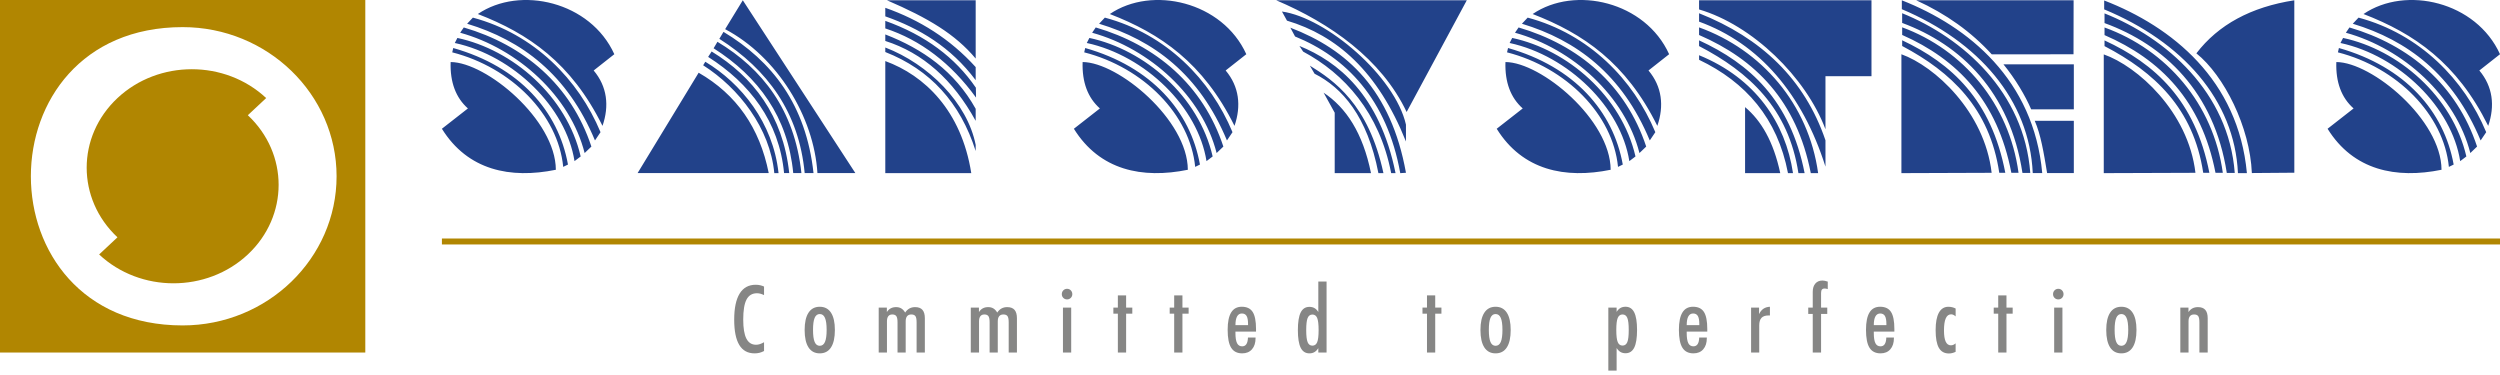 <?xml version="1.0" encoding="utf-8"?>
<!-- Generator: Adobe Illustrator 15.0.0, SVG Export Plug-In . SVG Version: 6.00 Build 0)  -->
<!DOCTYPE svg PUBLIC "-//W3C//DTD SVG 1.1//EN" "http://www.w3.org/Graphics/SVG/1.1/DTD/svg11.dtd">
<svg version="1.1" id="Layer_1" xmlns="http://www.w3.org/2000/svg" xmlns:xlink="http://www.w3.org/1999/xlink" x="0px" y="0px"
	 width="377.955px" height="56.645px" viewBox="0 0 377.955 56.645" style="enable-background:new 0 0 377.955 56.645;"
	 xml:space="preserve">
<g>
	<g>
		<g>
			<path style="fill:#22428A;" d="M318.166,6.109v0.862c7.521,3.924,13.441,9.397,14.922,19.154h0.93
				C331.867,15.105,325.738,9.609,318.166,6.109 M318.166,4.154c9.373,3.384,16.447,11.552,17.883,21.973h-1.105
				c-2.121-10.884-8.309-17.148-16.777-20.822V4.154L318.166,4.154z M318.166,2.025c9.33,3.71,18.762,11.909,19.689,24.124
				l-1.205-0.008c-1.898-12.244-9.455-19.369-18.484-22.652V2.025z M318.051,8.222v17.953l13.861-0.049
				C330.82,16.85,323.111,9.995,318.051,8.222z M318.115,0.073c10.268,3.967,20.27,12.022,21.576,26.097h-1.354
				c-0.51-11.094-8.457-19.872-20.223-24.754V0.073z M332.052,8.063c4.191,3.366,8.102,11.13,8.389,18.099l6.42-0.051l-0.002-26.067
				C340.314,1.055,335.379,3.729,332.052,8.063z M307.615,18.265c0.908,2.061,1.357,4.774,1.871,7.896h4.039v-7.896H307.615z
				 M302.885,9.725h10.641v6.802h-6.451C306.183,14.454,304.681,11.928,302.885,9.725z M287.523,0.046
				c10.1,3.97,19.939,12.034,21.227,26.122h-1.434c-0.498-11.105-8.221-19.893-19.793-24.779V0.046z M289.697,0.043h23.795
				l-0.014,8.163l-12.361,0.01C298.033,4.829,294.226,2.104,289.697,0.043z M287.459,8.203v17.972l13.641-0.049
				C300.023,16.84,292.439,9.979,287.459,8.203z M287.574,2c9.176,3.713,18.455,11.923,19.367,24.147l-1.184-0.008
				c-1.869-12.256-9.305-19.388-18.186-22.674V2H287.574z M287.574,4.131c9.219,3.388,16.178,11.563,17.592,21.995h-1.086
				c-2.086-10.896-8.174-17.166-16.506-20.843V4.131L287.574,4.131z M287.574,6.089v0.863c7.4,3.928,13.223,9.406,14.68,19.173
				h0.912C301.052,15.094,295.021,9.591,287.574,6.089z M256.869,8.349c8.533,3.473,13.076,10.245,14.201,17.826h-0.76
				c-1.582-8.288-6.396-13.768-13.436-17.133L256.869,8.349z M256.869,6.1v0.865c7.572,3.937,13.529,9.426,15.02,19.21h0.936
				C270.662,15.122,264.49,9.61,256.869,6.1z M256.869,4.14c9.434,3.394,16.553,11.584,18,22.035h-1.109
				c-2.137-10.915-8.363-17.197-16.891-20.883V4.14z M256.869,2.004c9.389,3.72,15.955,9.95,19.109,19.209v3.979
				c-3.479-10.983-10.021-18.627-19.109-21.92V2.004L256.869,2.004z M263.824,16.195v9.979h5.318
				C268.115,21.377,266.254,18.224,263.824,16.195z M256.869,0.042h26.066v11.479h-6.957v8.019
				c-2.977-7.909-11.047-15.745-19.109-18.114V0.042L256.869,0.042z M200.107,14.012l1.676,3.027v9.136h5.488
				C206.035,20.088,203.511,16.273,200.107,14.012z M198.023,9.922c3.592,2.22,8.867,5.775,11.129,16.253h-0.762
				c-1.658-8.588-5.469-12.926-9.654-15.031L198.023,9.922z M196.449,6.947c5.779,2.331,12.125,7.366,14.533,19.229h-0.662
				c-1.771-9.157-7.082-15.048-13.313-18.377L196.449,6.947z M195.078,4.186l0.711,1.328c7.695,3.129,13.898,9.478,15.904,20.662
				l0.863-0.054C210.312,13.63,203.691,7.469,195.078,4.186z M193.808,1.742l0.762,1.381c7.48,2.23,13.73,7.619,17.986,18.271
				v-2.549C210.904,11.553,200.558,2.695,193.808,1.742z M192.943,0.043h28.811l-9.096,16.889
				C208.84,8.883,201.045,3.488,192.943,0.043z M231.709,2.12c7.645,2.946,14.137,7.372,18.85,16.91
				c1.041-3.03,0.709-5.938-1.336-8.375l3.119-2.459C248.756,0.26,238.099-2.226,231.709,2.12z M230.959,2.664l-0.871,0.924
				c8.246,2.494,15.17,7.646,19.328,17.645l0.84-1.251C246.941,12.038,240.248,5.151,230.959,2.664z M229.584,4.15
				c9.076,2.657,16.213,8.686,19.291,18.008l-1.02,0.979c-2.182-8.582-10.072-15.765-18.816-18.188L229.584,4.15z M228.619,5.736
				c8.359,1.782,16.537,8.805,18.637,17.917l-0.93,0.707c-1.273-8.108-9.193-15.925-18.098-17.861L228.619,5.736z M227.988,7.259
				c10.008,2.837,15.895,9.548,17.348,17.618l-0.721,0.354c-0.779-7.915-7.828-15.024-16.777-17.318L227.988,7.259z M227.597,9.379
				c-0.1,3.063,0.791,5.4,2.611,7.015l-3.932,3.072c3.91,6.293,10.354,7.599,17.227,6.199C243.474,18.11,232.98,9.404,227.597,9.379
				z M357.32,2.12c7.645,2.946,14.135,7.372,18.852,16.91c1.039-3.03,0.707-5.938-1.34-8.372l3.123-2.462
				C374.367,0.26,363.711-2.226,357.32,2.12z M356.57,2.664l-0.871,0.924c8.244,2.495,15.168,7.646,19.328,17.646l0.842-1.251
				C372.554,12.038,365.857,5.151,356.57,2.664z M355.195,4.15c9.076,2.658,16.215,8.686,19.293,18.008l-1.02,0.979
				c-2.182-8.582-10.072-15.765-18.816-18.188L355.195,4.15z M354.23,5.736c8.359,1.782,16.537,8.805,18.639,17.917l-0.932,0.708
				c-1.273-8.108-9.191-15.925-18.098-17.861L354.23,5.736z M353.601,7.259c10.008,2.837,15.895,9.548,17.348,17.618l-0.723,0.354
				c-0.777-7.915-7.828-15.024-16.775-17.317L353.601,7.259z M353.211,9.379c-0.104,3.063,0.787,5.401,2.609,7.015l-3.932,3.072
				c3.91,6.293,10.354,7.599,17.227,6.199C369.086,18.11,358.592,9.404,353.211,9.379z M167.785,2.12
				c7.644,2.946,14.135,7.372,18.848,16.91c1.042-3.03,0.709-5.938-1.335-8.375l3.121-2.459
				C184.832,0.26,174.174-2.226,167.785,2.12z M167.034,2.664l-0.87,0.924c8.244,2.494,15.167,7.646,19.328,17.645l0.839-1.251
				C183.018,12.038,176.323,5.151,167.034,2.664z M165.658,4.15c9.078,2.657,16.215,8.686,19.293,18.008l-1.021,0.979
				c-2.181-8.582-10.071-15.765-18.818-18.188L165.658,4.15z M164.695,5.736c8.359,1.782,16.537,8.805,18.637,17.917l-0.931,0.707
				c-1.274-8.108-9.193-15.925-18.098-17.861L164.695,5.736z M164.064,7.259c10.008,2.837,15.896,9.548,17.347,17.618l-0.72,0.354
				c-0.779-7.915-7.829-15.024-16.777-17.318L164.064,7.259z M163.672,9.379c-0.1,3.063,0.791,5.4,2.611,7.015l-3.932,3.072
				c3.912,6.293,10.354,7.599,17.228,6.199C179.547,18.11,169.056,9.404,163.672,9.379z M133.841,1.18
				c5.19,1.83,9.808,4.704,13.664,8.964v1.975c-3.776-5.039-8.554-7.851-13.664-9.647V1.18z M133.841,3.155
				c6.026,2.152,10.555,5.521,13.692,10.104l0.026,1.493c-3.777-5.19-8.387-8.709-13.72-10.457L133.841,3.155L133.841,3.155z
				 M133.841,5.206c5.625,2.18,10.484,5.555,13.664,11.243v1.822c-3.442-6.254-7.999-10.279-13.664-12.078V5.206z M133.841,7.181
				c6.499,2.5,12.414,8.354,13.664,14.728v0.921c-2.333-7.317-6.888-12.307-13.664-14.966V7.181z M134.091,0.041h13.415v8.812
				C144.396,5.151,140.35,2.738,134.091,0.041z M133.841,9.232v16.94h12.997C145.339,16.688,139.757,11.396,133.841,9.232z
				 M105.624,10.994l-9.231,15.174h19.823C114.85,19.319,111.342,14.278,105.624,10.994z M109.628,4.409
				c7.898,4.178,13.422,13.244,13.954,21.759h5.734L112.298,0.041L109.628,4.409z M109.381,4.818l-0.63,1.052
				c7.329,4.661,12.034,11.147,12.903,20.299h1.335C121.863,15.823,116.705,9.222,109.381,4.818z M108.465,6.319l-0.58,0.979
				c6.795,4.323,11.229,10.384,12.037,18.868h1.237C120.115,16.575,115.254,10.402,108.465,6.319z M107.587,7.783l-0.529,0.82
				c6.261,3.982,10.735,9.744,11.479,17.562h0.782C118.356,17.384,113.842,11.622,107.587,7.783z M106.63,9.335l-0.326,0.534
				c5.422,3.448,10.113,9.532,10.756,16.303h0.642C116.868,18.52,112.047,12.593,106.63,9.335z M68.129,9.379
				c-0.1,3.063,0.79,5.4,2.611,7.015l-3.932,3.072c3.912,6.294,10.354,7.6,17.227,6.199C84.003,18.11,73.512,9.404,68.129,9.379z
				 M68.52,7.259c10.008,2.837,15.896,9.548,17.347,17.618l-0.72,0.353c-0.779-7.915-7.829-15.023-16.777-17.318L68.52,7.259z
				 M69.149,5.737c8.359,1.782,16.537,8.804,18.638,17.917l-0.931,0.706c-1.274-8.107-9.193-15.925-18.098-17.861L69.149,5.737z
				 M70.115,4.151c9.078,2.657,16.215,8.685,19.293,18.008l-1.021,0.979C86.206,14.555,78.316,7.371,69.57,4.947L70.115,4.151z
				 M71.49,2.664l-0.87,0.924c8.244,2.494,15.168,7.645,19.328,17.645l0.84-1.25C87.473,12.037,80.778,5.151,71.49,2.664z
				 M72.24,2.12c7.643,2.945,14.136,7.373,18.848,16.91c1.042-3.03,0.709-5.938-1.335-8.373l3.121-2.462
				C89.288,0.26,78.629-2.225,72.24,2.12z"/>
		</g>
		<rect x="66.808" y="36.058" style="fill:#B18601;" width="311.146" height="0.9"/>
		<g>
			<g>
				<path style="fill:#868685;" d="M115.508,53.068c-0.228,0.121-0.455,0.209-0.687,0.269c-0.23,0.057-0.476,0.086-0.733,0.086
					c-1.035,0-1.81-0.422-2.321-1.269c-0.512-0.846-0.769-2.119-0.769-3.823c0-1.737,0.272-3.052,0.82-3.943
					c0.547-0.891,1.357-1.337,2.43-1.337c0.235,0,0.458,0.021,0.665,0.069c0.208,0.047,0.406,0.112,0.596,0.2v1.295
					c-0.194-0.097-0.38-0.168-0.558-0.215c-0.179-0.045-0.346-0.067-0.503-0.067c-0.726,0-1.254,0.316-1.587,0.952
					s-0.499,1.646-0.499,3.03c0,1.294,0.158,2.251,0.476,2.872c0.316,0.621,0.805,0.933,1.466,0.933
					c0.189,0,0.381-0.031,0.575-0.095c0.193-0.063,0.403-0.157,0.631-0.287v1.33H115.508z"/>
			</g>
			<g>
				<path style="fill:#868685;" d="M121.647,49.889c0-1.146,0.195-2.018,0.585-2.615c0.391-0.599,0.957-0.897,1.701-0.897
					s1.312,0.3,1.701,0.897c0.39,0.599,0.585,1.471,0.585,2.615c0,1.154-0.195,2.032-0.585,2.633c-0.391,0.602-0.958,0.9-1.701,0.9
					s-1.311-0.3-1.701-0.9C121.842,51.921,121.647,51.043,121.647,49.889z M122.915,49.875c0,0.831,0.082,1.438,0.246,1.825
					c0.163,0.386,0.421,0.578,0.771,0.578c0.356,0,0.618-0.193,0.787-0.582c0.168-0.389,0.253-0.995,0.253-1.821
					c0-0.822-0.084-1.429-0.253-1.816c-0.169-0.387-0.431-0.582-0.787-0.582c-0.351,0-0.608,0.193-0.771,0.579
					C122.997,48.442,122.915,49.048,122.915,49.875z"/>
			</g>
			<g>
				<path style="fill:#868685;" d="M132.844,53.297V46.5h1.233v0.68c0.156-0.25,0.351-0.438,0.582-0.562
					c0.23-0.125,0.501-0.188,0.811-0.188c0.305,0,0.567,0.065,0.787,0.197c0.219,0.131,0.415,0.34,0.585,0.627
					c0.185-0.277,0.402-0.484,0.651-0.621c0.25-0.136,0.533-0.203,0.852-0.203c0.499,0,0.87,0.139,1.112,0.415
					c0.241,0.277,0.363,0.7,0.363,1.269v5.183h-1.247v-4.565c0-0.462-0.06-0.775-0.18-0.941s-0.331-0.25-0.631-0.25
					c-0.272,0-0.48,0.087-0.624,0.26c-0.143,0.174-0.215,0.432-0.215,0.772v4.726h-1.233v-4.565c0-0.452-0.06-0.765-0.18-0.936
					s-0.324-0.257-0.61-0.257c-0.268,0-0.47,0.087-0.605,0.26c-0.136,0.174-0.204,0.432-0.204,0.772v4.726L132.844,53.297
					L132.844,53.297z"/>
			</g>
			<g>
				<path style="fill:#868685;" d="M146.765,53.297V46.5h1.233v0.68c0.156-0.25,0.351-0.438,0.582-0.562
					c0.23-0.125,0.501-0.188,0.811-0.188c0.305,0,0.567,0.065,0.787,0.197c0.219,0.131,0.415,0.34,0.585,0.627
					c0.185-0.277,0.402-0.484,0.651-0.621c0.25-0.136,0.533-0.203,0.852-0.203c0.499,0,0.87,0.139,1.112,0.415
					c0.242,0.277,0.363,0.7,0.363,1.269v5.183h-1.246v-4.565c0-0.462-0.061-0.775-0.181-0.941s-0.331-0.25-0.631-0.25
					c-0.271,0-0.479,0.087-0.624,0.26c-0.143,0.174-0.215,0.432-0.215,0.772v4.726h-1.233v-4.565c0-0.452-0.06-0.765-0.18-0.936
					s-0.324-0.257-0.61-0.257c-0.268,0-0.47,0.087-0.605,0.26c-0.136,0.174-0.204,0.432-0.204,0.772v4.726L146.765,53.297
					L146.765,53.297z"/>
			</g>
			<g>
				<path style="fill:#868685;" d="M160.527,44.471c0-0.227,0.076-0.418,0.229-0.576c0.153-0.156,0.342-0.233,0.567-0.233
					c0.223,0,0.409,0.077,0.562,0.233c0.153,0.158,0.229,0.351,0.229,0.576c0,0.221-0.077,0.41-0.231,0.564
					c-0.154,0.153-0.341,0.231-0.559,0.231c-0.227,0-0.416-0.076-0.567-0.229C160.603,44.886,160.527,44.697,160.527,44.471z
					 M160.699,53.297V46.5h1.247v6.797H160.699z"/>
			</g>
			<g>
				<path style="fill:#868685;" d="M169.001,53.297v-5.875h-0.68V46.5h0.68v-1.843h1.248V46.5h0.935v0.922h-0.935v5.875H169.001z"/>
			</g>
			<g>
				<path style="fill:#868685;" d="M177.515,53.297v-5.875h-0.679V46.5h0.679v-1.843h1.248V46.5h0.935v0.922h-0.935v5.875H177.515z"
					/>
			</g>
			<g>
				<path style="fill:#868685;" d="M189.819,51.025v0.09c0,0.717-0.18,1.279-0.541,1.69c-0.359,0.411-0.852,0.616-1.476,0.616
					c-0.762,0-1.32-0.283-1.673-0.85c-0.354-0.565-0.53-1.47-0.53-2.712c0-1.169,0.176-2.042,0.53-2.618
					c0.354-0.578,0.888-0.867,1.604-0.867c0.763,0,1.313,0.263,1.649,0.787c0.336,0.523,0.506,1.383,0.506,2.573v0.396h-3.112v0.201
					c0,0.711,0.081,1.228,0.243,1.549c0.162,0.32,0.418,0.479,0.77,0.479c0.281,0,0.495-0.109,0.641-0.332
					c0.146-0.222,0.225-0.555,0.239-0.998L189.819,51.025z M186.778,49.154h1.905V48.98c0-0.559-0.074-0.963-0.222-1.213
					c-0.148-0.248-0.387-0.373-0.714-0.373c-0.318,0-0.561,0.148-0.725,0.446C186.86,48.139,186.778,48.576,186.778,49.154z"/>
			</g>
			<g>
				<path style="fill:#868685;" d="M199.306,53.297v-0.664c-0.172,0.271-0.367,0.472-0.586,0.599s-0.471,0.19-0.758,0.19
					c-0.602,0-1.041-0.285-1.324-0.855c-0.281-0.569-0.422-1.456-0.422-2.656c0-1.206,0.141-2.095,0.422-2.664
					c0.281-0.57,0.723-0.855,1.324-0.855c0.291,0,0.547,0.063,0.766,0.188s0.412,0.32,0.578,0.59V42.56h1.248v10.739h-1.248V53.297z
					 M197.476,49.909c0,0.867,0.072,1.478,0.215,1.824c0.145,0.351,0.383,0.523,0.723,0.523c0.336,0,0.576-0.174,0.721-0.523
					c0.143-0.348,0.215-0.957,0.215-1.824c0-0.873-0.072-1.483-0.215-1.833c-0.145-0.349-0.385-0.523-0.721-0.523
					c-0.338,0-0.578,0.176-0.723,0.523C197.549,48.426,197.476,49.036,197.476,49.909z"/>
			</g>
			<g>
				<path style="fill:#868685;" d="M215.734,53.297v-5.875h-0.68V46.5h0.68v-1.843h1.246V46.5h0.938v0.922h-0.938v5.875H215.734z"/>
			</g>
			<g>
				<path style="fill:#868685;" d="M223.818,49.889c0-1.146,0.195-2.018,0.586-2.615c0.391-0.599,0.957-0.897,1.701-0.897
					s1.311,0.3,1.701,0.897c0.391,0.599,0.584,1.471,0.584,2.615c0,1.154-0.193,2.032-0.584,2.633c-0.391,0.602-0.957,0.9-1.701,0.9
					s-1.311-0.3-1.701-0.9S223.818,51.043,223.818,49.889z M225.086,49.875c0,0.831,0.082,1.438,0.246,1.825
					c0.164,0.386,0.422,0.578,0.771,0.578c0.355,0,0.619-0.193,0.787-0.582s0.252-0.995,0.252-1.821
					c0-0.822-0.084-1.429-0.252-1.816c-0.168-0.387-0.432-0.582-0.787-0.582c-0.35,0-0.607,0.193-0.771,0.579
					S225.086,49.048,225.086,49.875z"/>
			</g>
			<g>
				<path style="fill:#868685;" d="M243.15,56.034V46.5h1.254v0.65c0.166-0.268,0.359-0.464,0.578-0.589
					c0.221-0.125,0.475-0.188,0.766-0.188c0.596,0,1.037,0.285,1.32,0.855s0.426,1.456,0.426,2.657c0,1.205-0.143,2.094-0.426,2.664
					s-0.725,0.854-1.32,0.854c-0.285,0-0.539-0.063-0.76-0.192c-0.219-0.13-0.414-0.328-0.584-0.597v3.416h-1.254V56.034z
					 M244.355,49.889c0,0.873,0.072,1.484,0.219,1.832c0.146,0.35,0.387,0.523,0.725,0.523c0.336,0,0.576-0.175,0.721-0.523
					c0.145-0.348,0.215-0.959,0.215-1.832c0-0.869-0.07-1.477-0.215-1.826c-0.145-0.349-0.385-0.522-0.721-0.522
					c-0.338,0-0.578,0.175-0.725,0.522C244.427,48.412,244.355,49.02,244.355,49.889z"/>
			</g>
			<g>
				<path style="fill:#868685;" d="M258.041,51.025v0.09c0,0.717-0.182,1.279-0.541,1.69s-0.852,0.616-1.477,0.616
					c-0.762,0-1.318-0.283-1.672-0.85c-0.354-0.564-0.531-1.47-0.531-2.712c0-1.169,0.178-2.042,0.531-2.618
					c0.354-0.578,0.887-0.867,1.604-0.867c0.764,0,1.313,0.263,1.648,0.787c0.338,0.523,0.506,1.383,0.506,2.573v0.396H255v0.201
					c0,0.711,0.08,1.228,0.24,1.549c0.162,0.32,0.42,0.479,0.771,0.479c0.281,0,0.494-0.109,0.641-0.332
					c0.146-0.222,0.227-0.555,0.238-0.998L258.041,51.025z M255,49.154h1.904V48.98c0-0.559-0.074-0.963-0.223-1.213
					c-0.146-0.248-0.385-0.373-0.713-0.373c-0.318,0-0.561,0.148-0.725,0.446S255,48.576,255,49.154z"/>
			</g>
			<g>
				<path style="fill:#868685;" d="M264.734,53.297V46.5h1.205v0.991c0.17-0.36,0.391-0.633,0.658-0.814
					c0.268-0.183,0.596-0.282,0.984-0.302v1.315h-0.209c-0.484,0-0.842,0.122-1.066,0.364c-0.227,0.243-0.34,0.622-0.34,1.14v4.103
					H264.734z"/>
			</g>
			<g>
				<path style="fill:#868685;" d="M274.054,53.297v-5.834h-0.68V46.5h0.68v-2.383c0-0.527,0.129-0.943,0.391-1.248
					c0.262-0.306,0.617-0.457,1.07-0.457c0.107,0,0.229,0.014,0.361,0.039c0.133,0.024,0.283,0.063,0.449,0.12v1.137
					c-0.094-0.032-0.178-0.057-0.256-0.069c-0.08-0.014-0.15-0.021-0.215-0.021c-0.189,0-0.328,0.054-0.414,0.162
					c-0.084,0.107-0.127,0.283-0.127,0.522V46.5h0.936v0.963h-0.936v5.834H274.054z"/>
			</g>
			<g>
				<path style="fill:#868685;" d="M286.326,51.025v0.09c0,0.717-0.182,1.279-0.541,1.69s-0.852,0.616-1.477,0.616
					c-0.762,0-1.32-0.283-1.672-0.85c-0.355-0.564-0.531-1.47-0.531-2.712c0-1.169,0.178-2.042,0.531-2.618
					c0.352-0.578,0.887-0.867,1.604-0.867c0.764,0,1.313,0.263,1.648,0.787c0.338,0.523,0.506,1.383,0.506,2.573v0.396h-3.109v0.201
					c0,0.711,0.08,1.228,0.24,1.549c0.162,0.32,0.418,0.479,0.771,0.479c0.281,0,0.494-0.109,0.641-0.332
					c0.146-0.222,0.227-0.555,0.238-0.998L286.326,51.025z M283.285,49.154h1.904V48.98c0-0.559-0.074-0.963-0.223-1.213
					c-0.146-0.248-0.385-0.373-0.713-0.373c-0.318,0-0.561,0.148-0.725,0.446S283.285,48.576,283.285,49.154z"/>
			</g>
			<g>
				<path style="fill:#868685;" d="M295.66,53.187c-0.176,0.083-0.348,0.146-0.514,0.188c-0.166,0.042-0.336,0.063-0.512,0.063
					c-0.686,0-1.189-0.285-1.514-0.854c-0.326-0.57-0.488-1.461-0.488-2.671c0-1.159,0.162-2.038,0.49-2.637
					s0.809-0.897,1.441-0.897c0.193,0,0.381,0.021,0.563,0.065c0.18,0.044,0.355,0.109,0.531,0.197v1.199
					c-0.113-0.111-0.229-0.191-0.34-0.242c-0.109-0.051-0.225-0.076-0.346-0.076c-0.359,0-0.629,0.203-0.807,0.609
					c-0.18,0.406-0.268,1.018-0.268,1.836c0,0.753,0.086,1.313,0.26,1.684s0.436,0.556,0.785,0.556c0.125,0,0.246-0.025,0.365-0.073
					c0.117-0.048,0.234-0.124,0.35-0.227v1.281H295.66z"/>
			</g>
			<g>
				<path style="fill:#868685;" d="M302.095,53.297v-5.875h-0.68V46.5h0.68v-1.843h1.248V46.5h0.936v0.922h-0.936v5.875H302.095z"/>
			</g>
			<g>
				<path style="fill:#868685;" d="M310.383,44.471c0-0.227,0.076-0.418,0.229-0.576c0.152-0.156,0.342-0.233,0.566-0.233
					c0.223,0,0.41,0.077,0.563,0.233c0.152,0.158,0.229,0.351,0.229,0.576c0,0.221-0.076,0.41-0.23,0.564
					c-0.154,0.153-0.342,0.231-0.559,0.231c-0.227,0-0.416-0.076-0.568-0.229S310.383,44.697,310.383,44.471z M310.554,53.297V46.5
					h1.248v6.797H310.554z"/>
			</g>
			<g>
				<path style="fill:#868685;" d="M318.426,49.889c0-1.146,0.195-2.018,0.586-2.615c0.391-0.599,0.957-0.897,1.701-0.897
					s1.311,0.3,1.701,0.897c0.391,0.599,0.584,1.471,0.584,2.615c0,1.154-0.193,2.032-0.584,2.633c-0.393,0.602-0.957,0.9-1.701,0.9
					s-1.313-0.3-1.701-0.9S318.426,51.043,318.426,49.889z M319.693,49.875c0,0.831,0.082,1.438,0.246,1.825
					c0.164,0.386,0.422,0.578,0.773,0.578c0.354,0,0.617-0.193,0.785-0.582c0.17-0.389,0.254-0.995,0.254-1.821
					c0-0.822-0.084-1.429-0.254-1.816c-0.168-0.387-0.432-0.582-0.785-0.582c-0.352,0-0.609,0.193-0.773,0.579
					S319.693,49.048,319.693,49.875z"/>
			</g>
			<g>
				<path style="fill:#868685;" d="M329.625,53.297V46.5h1.232v0.68c0.166-0.25,0.367-0.438,0.605-0.562
					c0.238-0.125,0.514-0.188,0.828-0.188c0.498,0,0.869,0.139,1.111,0.415c0.242,0.277,0.363,0.7,0.363,1.269v5.183h-1.254v-4.565
					c0-0.462-0.061-0.775-0.18-0.941c-0.121-0.166-0.328-0.25-0.625-0.25c-0.275,0-0.486,0.087-0.627,0.26
					c-0.141,0.174-0.211,0.432-0.211,0.772v4.726L329.625,53.297L329.625,53.297z"/>
			</g>
		</g>
	</g>
	<path style="fill:#B18601;" d="M37.469,17.419l2.77-2.593c-6.206-5.813-16.272-5.813-22.479,0
		c-6.207,5.812-6.207,15.238-0.003,21.051l-2.769,2.594c6.206,5.813,16.273,5.813,22.48,0
		C43.674,32.658,43.674,23.232,37.469,17.419 M0,0h55.227v53.297H0V0z M27.613,4.1c-30.594,0-30.595,45.098,0,45.098
		c12.818,0,23.272-10.129,23.272-22.548C50.885,14.229,40.431,4.1,27.613,4.1z"/>
</g>
</svg>
